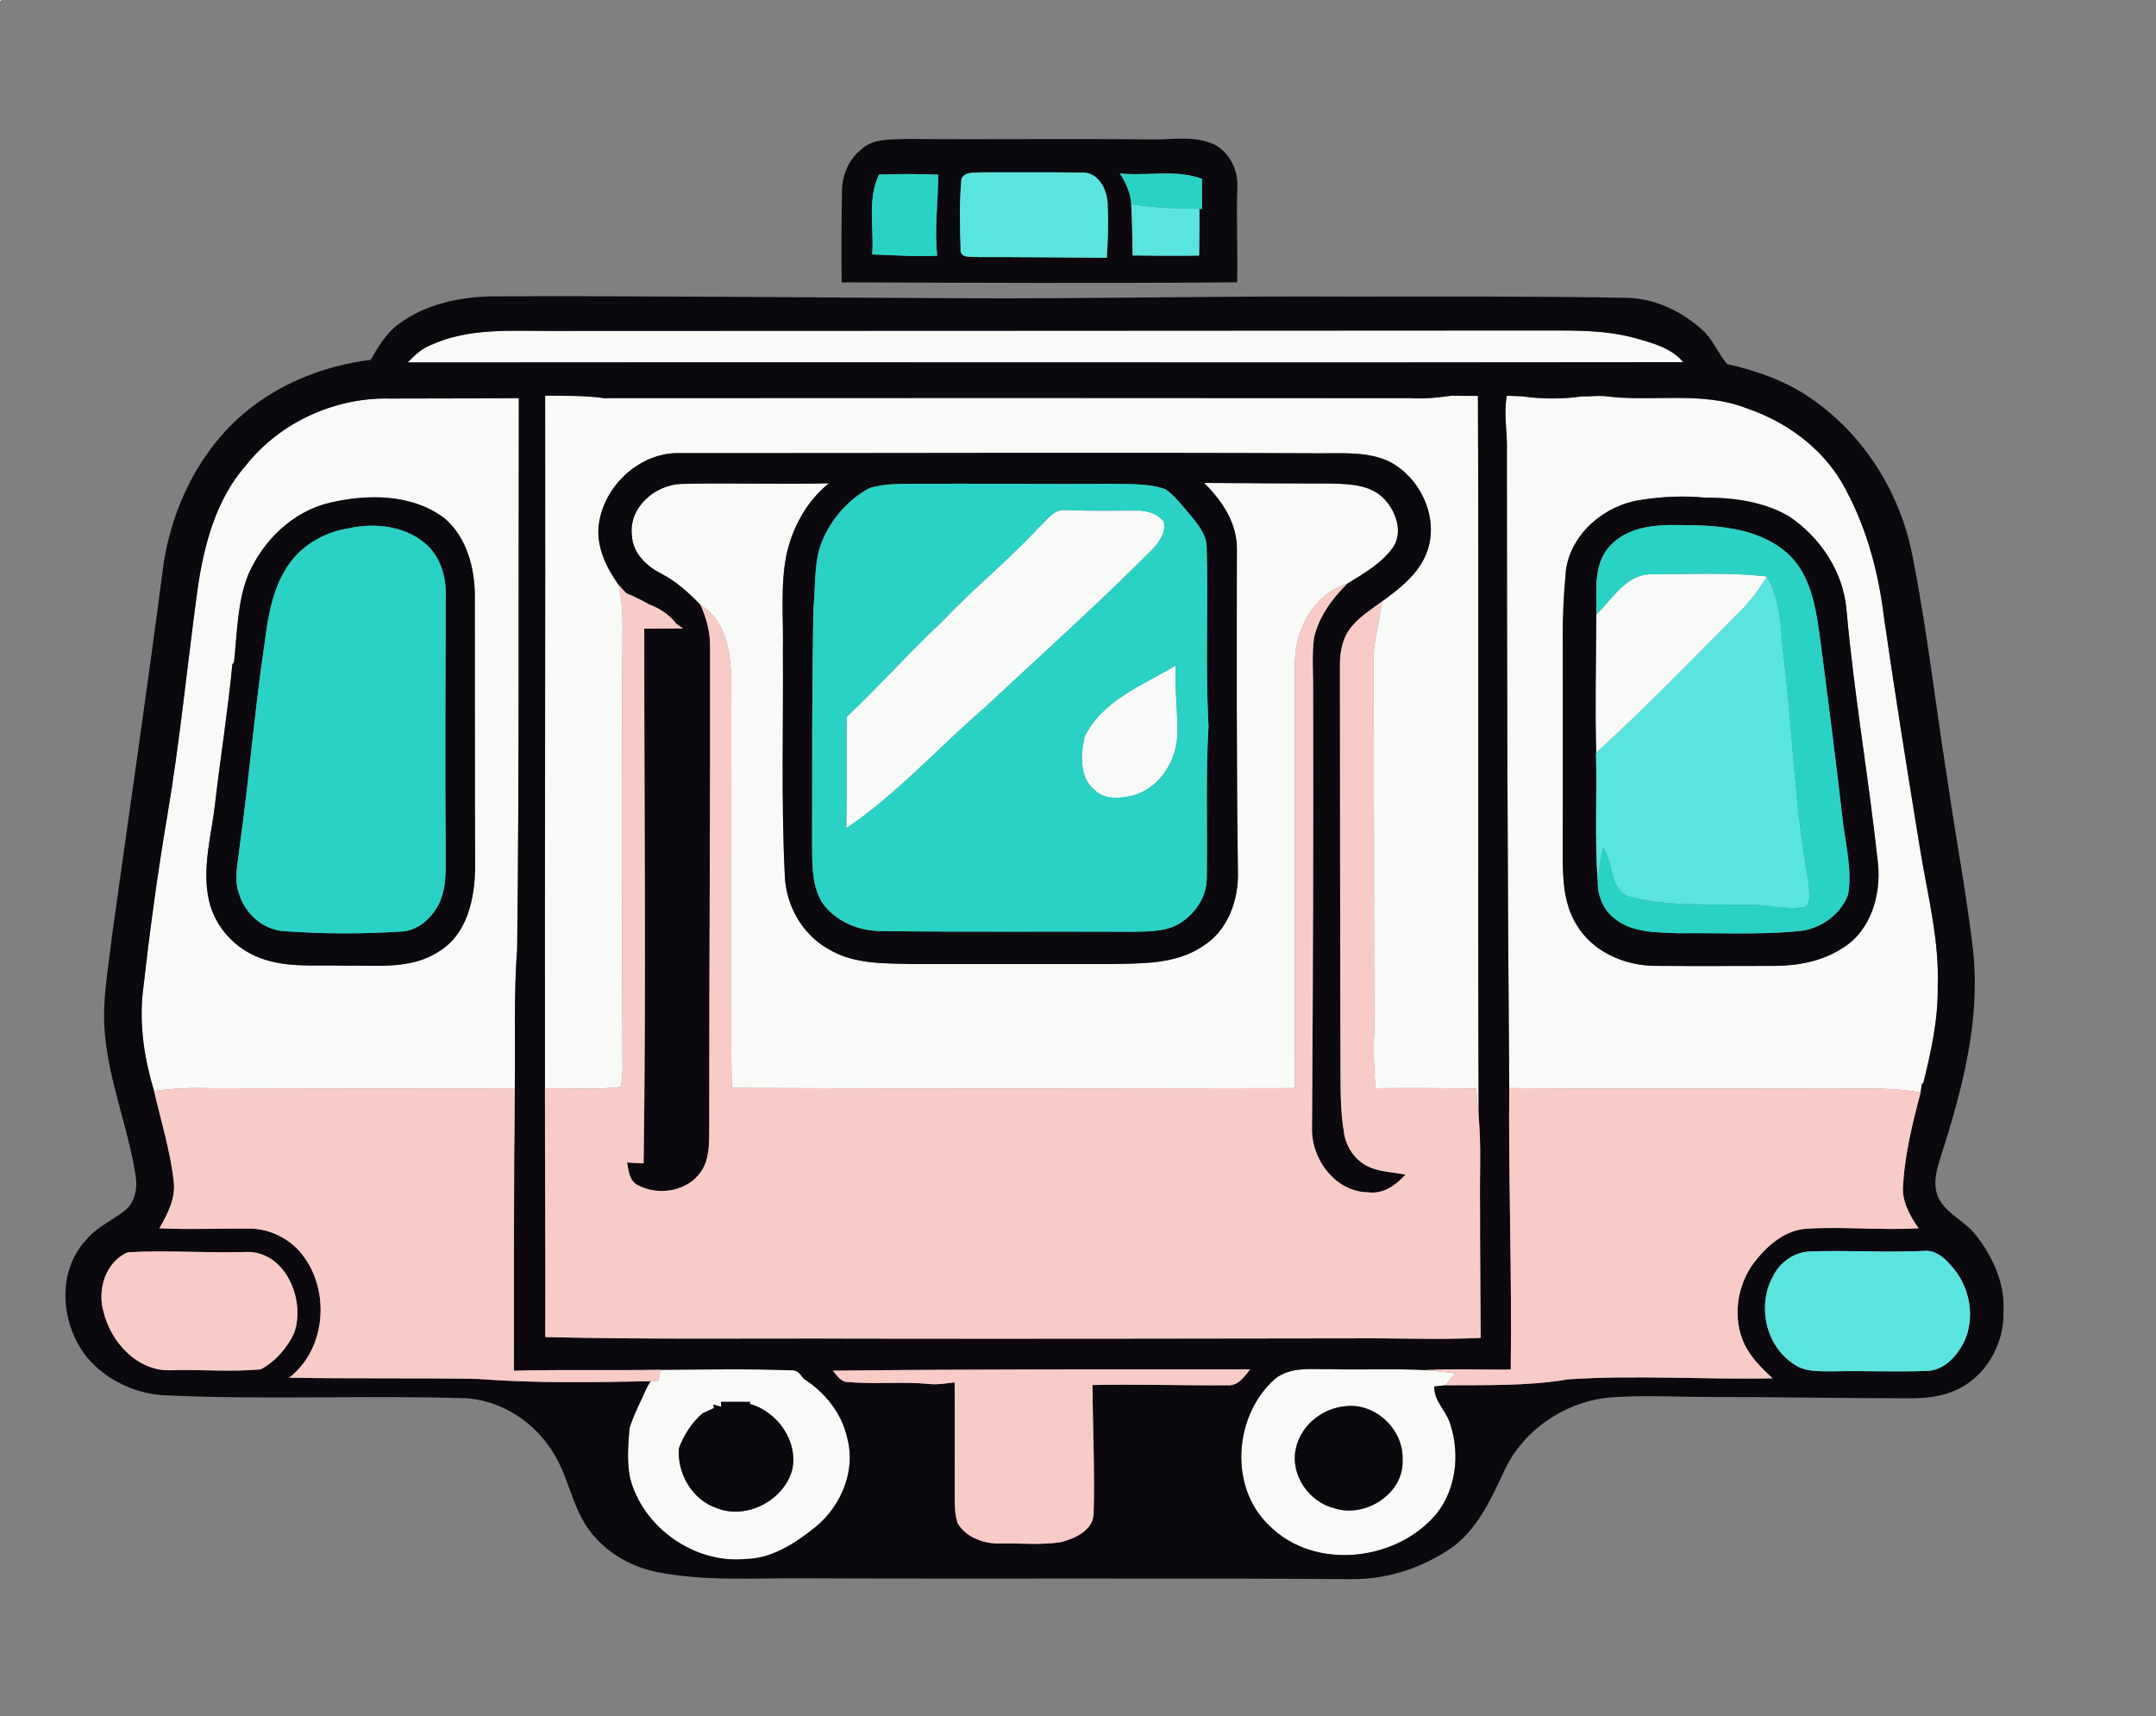 <?xml version="1.0" encoding="UTF-8" ?>
<!DOCTYPE svg PUBLIC "-//W3C//DTD SVG 1.1//EN" "http://www.w3.org/Graphics/SVG/1.1/DTD/svg11.dtd">
<svg width="564pt" height="449pt" viewBox="0 0 564 449" version="1.1" xmlns="http://www.w3.org/2000/svg">
<rect x="0" y="0" width="564" height="449" fill="#808080" stroke="none"/>
<g id="#f7faf7ff">
<path fill="#f7faf7" opacity="1.00" d=" M 0.00 0.00 L 0.34 0.00 C 0.25 0.08 0.08 0.25 0.00 0.34 L 0.00 0.00 Z" />
<path fill="#f7faf7" opacity="1.00" d=" M 143.99 86.58 C 229.35 86.54 314.71 86.53 400.06 86.46 C 409.40 86.55 418.93 85.97 428.03 88.53 C 432.45 89.80 437.26 91.07 440.34 94.75 C 329.10 94.92 217.86 94.69 106.63 94.82 C 108.37 93.06 110.18 91.27 112.53 90.35 C 122.35 85.77 133.45 86.58 143.99 86.58 Z" />
<path fill="#f7faf7" opacity="1.00" d=" M 102.00 104.27 C 113.24 104.22 124.48 104.26 135.72 104.16 C 135.61 152.17 135.85 200.19 135.29 248.20 C 134.36 260.35 134.86 272.56 134.67 284.74 C 108.12 284.79 81.57 284.79 55.02 284.70 C 50.10 284.50 45.18 284.80 40.30 285.40 C 37.80 277.18 36.46 268.57 37.31 259.98 C 39.05 244.56 41.10 229.17 43.69 213.87 C 47.07 194.00 48.97 173.92 51.71 153.96 C 53.39 142.41 56.56 130.49 64.49 121.56 C 73.40 110.39 87.76 103.93 102.00 104.27 M 64.90 150.43 C 62.05 157.66 62.05 165.58 61.22 173.20 L 60.78 173.85 C 59.63 185.94 57.69 197.95 56.29 210.01 C 55.35 218.50 52.73 227.11 54.68 235.64 C 56.23 242.52 61.54 248.27 68.13 250.67 C 75.13 253.29 82.74 252.41 90.04 252.64 C 98.37 252.48 107.53 253.78 114.87 248.89 C 122.27 244.39 124.21 234.99 124.29 226.94 C 124.18 203.29 124.26 179.64 124.21 155.99 C 124.21 148.62 122.13 140.69 116.40 135.69 C 107.85 129.13 96.12 129.19 86.08 131.57 C 76.44 133.92 68.76 141.47 64.90 150.43 Z" />
<path fill="#f7faf7" opacity="1.00" d=" M 142.61 103.51 C 147.74 103.59 152.89 103.42 157.99 104.16 C 228.34 104.11 298.69 104.10 369.03 104.17 C 372.62 104.38 376.18 104.03 379.73 103.52 C 382.02 103.59 384.31 103.58 386.62 103.56 C 386.87 166.43 386.55 229.31 386.81 292.18 C 386.62 289.72 386.39 287.26 386.16 284.80 C 377.38 284.67 368.60 284.61 359.82 284.71 C 359.41 279.83 359.24 274.94 359.48 270.04 C 359.43 237.03 359.42 204.00 359.33 170.99 C 359.71 166.40 360.97 161.93 361.52 157.36 C 366.21 153.95 371.14 150.14 373.25 144.51 C 376.60 135.58 371.64 124.90 363.31 120.69 C 357.58 118.05 351.13 118.65 345.01 118.59 C 289.34 118.34 233.66 118.58 177.99 118.55 C 167.58 118.18 158.12 126.89 156.67 137.02 C 155.85 142.80 158.50 148.32 161.75 152.92 C 162.56 156.22 162.85 159.62 162.86 163.02 C 162.57 202.01 162.67 241.01 162.86 280.01 C 162.80 281.45 162.68 282.91 162.37 284.34 C 155.81 285.23 149.16 284.56 142.56 284.75 C 142.47 224.34 142.71 163.92 142.61 103.51 Z" />
<path fill="#f7faf7" opacity="1.00" d=" M 394.18 103.53 C 395.18 103.57 397.20 103.65 398.20 103.69 C 403.39 104.42 408.67 104.44 413.86 103.70 C 415.87 103.78 417.89 103.45 419.91 103.65 C 432.20 105.26 445.08 102.20 456.90 106.81 C 467.05 110.25 476.30 116.89 481.80 126.21 C 487.91 136.82 491.26 148.84 492.76 160.94 C 495.73 181.68 499.06 202.37 502.43 223.04 C 504.37 234.61 507.32 246.15 506.90 257.96 C 507.05 266.63 505.17 275.14 503.09 283.50 L 502.81 283.41 C 502.71 284.01 502.51 285.20 502.41 285.80 C 493.01 284.19 483.46 284.99 473.97 284.83 C 447.59 284.72 421.20 284.92 394.81 284.67 C 394.35 229.12 394.20 173.56 394.19 118.00 C 394.37 113.17 393.29 108.34 394.18 103.53 M 429.31 130.78 C 419.88 132.10 411.09 139.41 409.65 149.07 C 409.02 155.69 408.73 162.36 408.82 169.02 C 408.79 186.98 408.89 204.94 408.79 222.90 C 408.81 229.37 408.88 236.27 412.43 241.95 C 416.59 249.01 424.97 252.65 432.96 252.69 C 443.29 252.77 453.62 252.72 463.95 252.70 C 470.23 252.70 476.71 251.52 482.03 248.01 C 489.38 243.56 492.10 234.14 491.28 225.99 C 488.90 203.81 485.01 181.81 483.04 159.58 C 482.21 149.55 476.13 140.48 467.84 134.99 C 461.23 131.23 453.49 130.15 445.99 130.20 C 440.43 129.64 434.83 129.92 429.31 130.78 Z" />
<path fill="#f7faf7" opacity="1.00" d=" M 165.30 140.05 C 164.42 132.77 171.39 126.80 178.28 126.60 C 191.13 126.28 203.99 126.79 216.85 126.44 C 211.08 131.06 207.35 137.87 205.76 145.02 C 204.08 153.25 204.98 161.68 204.80 170.00 C 204.95 189.65 204.32 209.32 205.30 228.95 C 205.53 236.75 209.83 244.50 216.74 248.31 C 223.41 252.37 231.52 252.01 239.04 252.22 C 256.02 252.21 273.00 252.18 289.99 252.22 C 298.31 252.04 307.42 252.44 314.62 247.56 C 321.19 243.54 324.07 235.45 323.83 228.04 C 323.45 200.02 323.52 171.99 323.56 143.97 C 323.76 137.04 319.74 130.99 314.97 126.34 C 326.14 126.44 337.32 126.47 348.50 126.51 C 353.27 126.63 358.84 126.87 362.26 130.71 C 365.30 134.01 367.12 139.44 364.27 143.41 C 361.24 147.51 356.68 150.09 352.42 152.71 C 343.79 155.34 338.94 164.40 338.74 173.01 C 338.60 210.23 338.80 247.46 338.76 284.68 C 289.65 284.75 240.52 284.89 191.41 284.60 C 190.88 248.75 191.44 212.90 191.28 177.05 C 191.06 170.17 189.70 162.10 183.25 158.28 C 180.23 155.08 176.91 152.13 172.99 150.08 C 169.09 148.12 165.50 144.67 165.30 140.05 Z" />
<path fill="#f7faf7" opacity="1.00" d=" M 271.87 137.86 C 273.91 136.00 275.81 133.01 278.98 133.47 C 285.00 133.66 291.03 133.63 297.06 133.58 C 299.77 133.49 302.79 134.23 304.46 136.54 C 305.10 139.54 303.04 142.08 301.10 144.08 C 286.95 158.29 272.01 171.67 257.36 185.34 C 245.32 195.71 234.62 207.76 221.38 216.67 C 221.53 206.96 221.42 197.25 221.52 187.54 C 230.08 179.42 237.94 170.59 246.55 162.52 C 254.64 153.94 263.87 146.53 271.87 137.86 Z" />
<path fill="#f7faf7" opacity="1.00" d=" M 417.58 160.74 C 421.87 156.72 425.38 150.15 432.05 150.25 C 442.10 150.26 452.23 149.66 462.24 150.82 C 460.19 154.15 457.87 157.31 455.09 160.07 C 442.72 172.49 430.55 185.15 417.56 196.92 C 417.22 184.87 417.54 172.80 417.58 160.74 Z" />
<path fill="#f7faf7" opacity="1.00" d=" M 283.71 192.79 C 288.38 183.13 298.94 179.32 307.54 174.11 C 307.25 180.41 308.24 186.70 307.94 192.99 C 307.42 199.77 302.92 206.45 296.12 208.20 C 292.88 208.90 288.89 209.26 286.33 206.69 C 282.29 203.35 282.73 197.40 283.71 192.79 Z" />
<path fill="#f7faf7" opacity="1.00" d=" M 172.80 358.37 C 184.19 358.32 195.60 358.07 206.99 358.50 C 208.55 358.31 209.45 359.63 210.27 360.73 C 215.74 364.20 220.17 369.64 221.59 376.06 C 224.01 384.61 220.08 393.94 213.40 399.45 C 208.11 403.68 202.02 407.78 195.00 407.87 C 181.67 409.16 168.21 399.67 164.83 386.73 C 163.94 382.45 164.34 378.05 164.65 373.74 C 165.48 370.99 166.70 368.40 167.95 365.83 C 168.60 364.29 169.28 362.74 170.23 361.36 C 170.89 361.30 171.56 361.26 172.23 361.22 C 172.37 360.51 172.66 359.09 172.80 358.37 M 188.57 366.75 L 188.69 368.06 C 188.17 367.91 187.12 367.61 186.60 367.47 L 186.78 368.38 C 185.79 368.82 184.80 369.27 183.81 369.73 C 180.95 372.17 178.94 375.37 177.61 378.87 C 177.07 385.48 181.08 392.38 187.47 394.54 C 195.28 397.69 205.13 392.53 207.26 384.45 C 208.81 376.96 203.32 369.28 196.15 367.29 L 196.26 366.76 C 193.70 366.76 191.13 366.76 188.57 366.75 Z" />
<path fill="#f7faf7" opacity="1.00" d=" M 333.60 360.69 C 337.70 357.45 343.15 358.30 348.00 358.21 C 356.37 358.42 364.75 358.02 373.11 358.45 C 375.63 358.68 378.15 358.97 380.67 359.30 C 379.81 360.34 378.93 361.37 378.08 362.42 C 377.12 362.52 376.16 362.63 375.21 362.74 C 375.04 366.67 378.61 369.29 379.50 372.94 C 381.88 380.53 380.91 389.45 375.94 395.84 C 365.56 408.56 343.82 411.06 331.97 399.07 C 321.34 388.96 322.82 370.10 333.60 360.69 M 351.94 367.90 C 345.89 368.41 340.24 372.97 338.99 378.98 C 337.46 385.82 342.41 393.00 349.12 394.60 C 357.10 397.22 367.33 390.78 366.90 381.99 C 367.30 374.09 359.83 366.94 351.94 367.90 Z" />
</g>
<g id="#0b090eff">
<path fill="#0b090e" opacity="1.00" d=" M 225.19 39.21 C 228.29 36.12 233.02 36.56 237.04 36.35 C 258.37 36.53 279.70 36.23 301.03 36.48 C 306.23 36.59 311.65 35.52 316.66 37.37 C 321.29 39.13 323.95 44.23 323.69 49.04 C 323.38 57.31 323.82 65.59 323.63 73.86 C 289.15 74.16 254.65 73.99 220.17 73.87 C 220.06 65.93 220.10 57.99 220.27 50.05 C 220.26 45.93 221.95 41.83 225.19 39.21 M 251.51 46.83 C 250.94 52.87 251.10 58.98 251.29 65.04 C 250.94 67.80 254.25 67.03 255.96 67.26 C 267.15 67.23 278.33 67.38 289.52 67.44 C 289.82 62.95 290.00 58.45 289.76 53.95 C 289.86 50.08 287.57 44.98 283.07 45.15 C 274.35 45.04 265.62 45.12 256.90 45.09 C 255.05 45.31 252.44 44.71 251.51 46.83 M 292.94 45.37 C 294.53 47.81 295.76 50.50 295.94 53.46 C 296.16 57.91 296.23 62.37 296.29 66.83 C 302.09 66.92 307.89 66.94 313.68 66.86 C 313.77 62.79 313.77 58.72 313.77 54.65 L 314.48 54.68 C 314.44 52.05 314.45 49.41 314.43 46.78 C 307.54 44.23 300.08 46.13 292.94 45.37 M 229.97 45.66 C 226.79 52.16 228.68 59.62 228.17 66.57 C 233.83 66.74 239.50 67.22 245.17 66.90 C 244.39 59.84 245.42 52.76 245.44 45.69 C 240.28 45.51 235.12 45.49 229.97 45.66 Z" />
<path fill="#0b090e" opacity="1.00" d=" M 104.25 84.81 C 111.30 79.53 120.31 77.66 128.97 77.53 C 169.66 77.38 210.34 77.83 251.03 78.03 C 285.02 78.23 319.01 77.38 353.00 77.59 C 377.03 77.58 401.06 77.48 425.08 77.91 C 432.96 77.90 440.41 81.63 446.03 86.98 C 448.35 89.45 449.61 92.68 451.80 95.24 C 459.53 97.00 467.24 99.65 473.78 104.27 C 487.67 113.76 497.16 129.07 500.31 145.53 C 504.17 164.98 506.35 184.72 509.48 204.29 C 511.51 218.53 514.23 232.67 515.94 246.95 C 518.49 266.21 513.26 285.37 507.40 303.55 C 506.40 306.79 505.58 310.43 507.22 313.62 C 509.41 317.73 514.10 319.52 516.89 323.14 C 521.27 328.76 524.52 335.72 524.10 343.00 C 524.44 351.70 519.22 360.70 511.00 363.97 C 507.53 365.42 503.73 365.80 500.00 365.83 C 482.67 365.82 465.34 365.48 448.01 365.49 C 439.74 365.50 431.45 365.01 423.19 365.48 C 410.83 365.83 398.83 373.39 393.57 384.65 C 390.16 391.92 386.72 399.70 380.11 404.66 C 372.55 410.00 363.31 413.15 354.02 413.14 C 306.03 412.82 258.02 413.13 210.02 412.92 C 197.24 412.85 184.31 413.77 171.69 411.25 C 164.30 409.71 157.36 405.43 153.25 399.01 C 149.64 393.43 148.60 386.65 145.25 380.93 C 140.35 372.28 131.05 366.00 120.98 365.78 C 95.31 365.03 69.61 366.24 43.95 365.08 C 35.99 364.93 28.05 361.32 22.87 355.24 C 15.94 346.78 14.67 333.03 22.34 324.61 C 25.09 321.14 29.24 319.37 32.66 316.73 C 35.49 314.43 36.06 310.46 35.39 307.06 C 33.43 294.84 28.61 283.20 27.47 270.82 C 26.60 262.14 28.32 253.51 29.29 244.91 C 33.67 213.30 38.33 181.72 42.45 150.07 C 44.20 135.03 50.75 120.28 61.88 109.86 C 71.45 100.92 84.06 95.76 96.96 94.14 C 98.96 90.74 100.98 87.17 104.25 84.81 M 143.99 86.58 C 133.45 86.58 122.35 85.77 112.53 90.35 C 110.18 91.27 108.37 93.06 106.63 94.82 C 217.86 94.69 329.10 94.92 440.34 94.75 C 437.26 91.07 432.45 89.80 428.03 88.53 C 418.93 85.97 409.40 86.55 400.06 86.46 C 314.71 86.53 229.35 86.54 143.99 86.58 M 102.00 104.27 C 87.76 103.93 73.40 110.39 64.49 121.56 C 56.56 130.49 53.39 142.41 51.71 153.96 C 48.97 173.92 47.07 194.00 43.69 213.87 C 41.10 229.17 39.05 244.56 37.31 259.98 C 36.46 268.57 37.80 277.18 40.30 285.40 C 42.11 293.25 44.54 301.00 45.44 309.03 C 46.02 313.51 43.83 317.60 41.70 321.35 C 49.47 321.71 57.24 321.37 65.01 321.43 C 69.89 321.35 74.66 323.49 78.02 327.00 C 86.54 336.25 85.77 352.61 75.65 360.43 C 92.10 360.75 108.55 360.45 124.99 360.76 C 140.04 361.92 155.16 361.63 170.23 361.36 C 169.28 362.74 168.60 364.29 167.95 365.83 C 166.70 368.40 165.48 370.99 164.65 373.74 C 164.34 378.05 163.94 382.45 164.83 386.73 C 168.21 399.67 181.67 409.16 195.00 407.87 C 202.02 407.78 208.11 403.68 213.40 399.45 C 220.08 393.94 224.01 384.61 221.59 376.06 C 220.17 369.64 215.74 364.20 210.27 360.73 C 209.45 359.63 208.55 358.31 206.99 358.50 C 195.60 358.07 184.19 358.32 172.80 358.37 C 160.01 358.59 147.21 358.26 134.43 358.62 C 134.47 333.99 134.37 309.36 134.67 284.74 C 134.86 272.56 134.36 260.35 135.29 248.20 C 135.85 200.19 135.61 152.17 135.72 104.16 C 124.48 104.26 113.24 104.22 102.00 104.27 M 142.61 103.51 C 142.71 163.92 142.47 224.34 142.56 284.75 C 142.53 306.44 142.75 328.12 142.64 349.80 C 170.06 350.48 197.51 350.08 224.94 350.21 C 267.97 350.27 311.00 350.21 354.03 350.14 C 365.13 350.04 376.24 350.55 387.33 350.02 C 387.30 338.35 387.14 326.69 387.17 315.02 C 387.05 307.41 387.51 299.77 386.81 292.18 C 386.55 229.31 386.87 166.43 386.62 103.56 C 384.31 103.58 382.02 103.59 379.73 103.52 C 376.18 104.03 372.62 104.38 369.03 104.17 C 298.69 104.10 228.34 104.11 157.99 104.16 C 152.89 103.42 147.74 103.59 142.61 103.51 M 394.18 103.53 C 393.29 108.34 394.37 113.17 394.19 118.00 C 394.20 173.56 394.35 229.12 394.81 284.67 C 394.59 309.22 395.55 333.76 395.20 358.31 C 387.83 358.42 380.46 358.02 373.11 358.45 C 364.75 358.02 356.37 358.42 348.00 358.21 C 343.15 358.30 337.70 357.45 333.60 360.69 C 322.82 370.10 321.34 388.96 331.97 399.07 C 343.82 411.06 365.56 408.56 375.94 395.84 C 380.91 389.45 381.88 380.53 379.50 372.94 C 378.61 369.29 375.04 366.67 375.21 362.74 C 376.16 362.63 377.12 362.52 378.08 362.42 C 388.80 362.34 399.55 362.67 410.17 360.87 C 427.98 359.69 445.86 360.96 463.70 360.60 C 460.91 358.05 458.17 355.30 456.44 351.90 C 453.04 344.89 454.33 336.11 459.07 330.03 C 462.47 325.71 467.10 321.69 472.87 321.44 C 482.53 320.88 492.22 321.91 501.89 321.34 C 499.55 318.01 497.43 314.18 497.83 309.97 C 498.34 301.76 500.34 293.73 502.41 285.80 C 502.51 285.20 502.71 284.01 502.81 283.41 L 503.09 283.50 C 505.17 275.14 507.05 266.63 506.90 257.96 C 507.32 246.15 504.37 234.61 502.43 223.04 C 499.06 202.37 495.73 181.68 492.76 160.94 C 491.26 148.84 487.91 136.82 481.80 126.21 C 476.30 116.89 467.05 110.25 456.90 106.81 C 445.08 102.20 432.20 105.26 419.91 103.65 C 417.89 103.45 415.87 103.78 413.86 103.70 C 408.67 104.44 403.39 104.42 398.20 103.69 C 397.20 103.65 395.18 103.57 394.18 103.53 M 33.47 327.62 C 27.69 330.02 25.39 337.36 27.06 343.08 C 28.96 351.18 36.10 359.00 44.97 358.47 C 52.72 358.27 60.51 358.97 68.23 358.25 C 72.05 356.17 75.09 352.68 76.94 348.77 C 80.06 340.05 74.55 326.97 64.06 327.55 C 53.87 327.85 43.62 327.05 33.47 327.62 M 473.34 327.42 C 469.25 327.60 465.63 330.28 463.82 333.87 C 459.62 341.45 461.82 352.07 469.22 356.85 C 472.32 359.15 476.37 358.70 480.01 358.76 C 488.04 358.59 496.08 358.98 504.12 358.66 C 507.91 358.57 510.96 355.77 512.87 352.72 C 516.92 346.40 515.81 337.65 511.14 331.97 C 509.13 329.52 506.52 326.80 503.04 327.28 C 493.14 327.71 483.23 327.04 473.34 327.42 M 217.88 358.60 C 218.96 359.84 219.94 361.61 221.85 361.56 C 228.88 362.22 235.97 361.37 243.01 362.08 C 245.26 362.31 247.49 361.92 249.72 361.67 C 249.83 371.45 249.74 381.22 249.74 391.00 C 249.81 393.52 249.68 396.13 250.53 398.55 C 252.87 402.41 257.66 403.97 261.99 403.82 C 267.17 403.71 272.40 404.27 277.54 403.45 C 281.18 402.50 285.85 400.46 286.08 396.11 C 286.41 384.85 285.84 373.60 285.80 362.35 C 297.55 362.10 309.31 362.50 321.06 362.42 C 323.86 362.65 325.51 360.18 327.03 358.26 C 290.65 358.26 254.25 358.20 217.88 358.60 Z" />
<path fill="#0b090e" opacity="1.00" d=" M 177.99 118.55 C 233.66 118.58 289.34 118.34 345.01 118.59 C 351.13 118.65 357.58 118.05 363.31 120.69 C 371.64 124.90 376.60 135.58 373.25 144.51 C 371.14 150.14 366.21 153.95 361.52 157.36 C 358.64 159.50 355.50 161.44 353.28 164.31 C 351.17 167.05 350.51 170.60 350.52 173.98 C 350.52 208.31 350.59 242.63 350.66 276.95 C 350.74 283.64 350.46 290.38 351.70 296.99 C 352.43 300.70 355.01 304.10 358.59 305.49 C 361.49 306.61 364.65 306.73 367.69 307.29 C 365.21 310.06 361.90 312.45 357.96 311.94 C 349.30 311.87 342.95 303.22 343.21 295.01 C 343.48 257.01 343.58 219.01 343.50 181.01 C 343.55 176.34 343.15 171.63 343.72 166.98 C 344.92 161.43 348.44 156.64 352.42 152.71 C 356.68 150.09 361.24 147.51 364.27 143.41 C 367.12 139.44 365.30 134.01 362.26 130.71 C 358.84 126.87 353.27 126.63 348.50 126.51 C 337.32 126.47 326.14 126.44 314.97 126.34 C 319.74 130.99 323.76 137.04 323.56 143.97 C 323.52 171.99 323.45 200.02 323.83 228.04 C 324.07 235.45 321.19 243.54 314.62 247.56 C 307.42 252.44 298.31 252.04 289.99 252.22 C 273.00 252.18 256.02 252.21 239.04 252.22 C 231.52 252.01 223.41 252.37 216.74 248.31 C 209.83 244.50 205.53 236.75 205.30 228.95 C 204.32 209.32 204.95 189.65 204.80 170.00 C 204.98 161.68 204.08 153.25 205.76 145.02 C 207.35 137.87 211.08 131.06 216.85 126.44 C 203.99 126.79 191.13 126.28 178.28 126.60 C 171.39 126.80 164.42 132.77 165.30 140.05 C 165.50 144.67 169.09 148.12 172.99 150.08 C 176.91 152.13 180.23 155.08 183.25 158.28 C 184.79 161.65 185.77 165.28 185.75 169.01 C 185.84 210.99 185.50 252.98 185.54 294.97 C 185.50 298.86 185.71 303.10 183.42 306.47 C 179.95 311.70 172.28 312.95 166.92 310.10 C 164.62 309.00 164.44 306.32 164.03 304.14 C 165.47 304.20 166.92 304.28 168.36 304.37 C 169.04 257.75 168.50 211.10 168.53 164.47 C 171.90 164.44 175.28 164.42 178.66 164.41 C 178.23 164.12 177.39 163.54 176.97 163.25 C 175.10 160.77 172.49 159.12 169.61 158.03 L 169.33 157.86 C 167.55 156.88 165.72 155.97 163.84 155.21 C 163.13 154.46 162.43 153.70 161.75 152.92 C 158.50 148.32 155.85 142.80 156.67 137.02 C 158.12 126.89 167.58 118.18 177.99 118.55 M 227.46 127.69 C 222.21 130.49 217.95 135.23 215.48 140.64 C 212.76 146.35 213.43 152.84 212.81 158.97 C 212.38 179.31 212.48 199.66 212.44 220.00 C 212.51 225.38 212.15 231.20 214.99 236.01 C 218.51 241.17 224.86 243.70 230.98 243.59 C 252.65 243.88 274.34 243.67 296.01 243.77 C 299.59 243.69 303.28 243.78 306.69 242.54 C 311.72 240.46 315.58 235.42 315.68 229.89 C 315.91 216.59 315.36 203.27 316.14 189.98 C 315.29 174.36 316.10 158.69 315.66 143.06 C 315.54 139.59 313.10 136.87 311.03 134.32 C 309.08 132.12 307.31 129.67 304.87 127.99 C 300.44 126.42 295.64 126.71 291.02 126.59 C 273.69 126.70 256.35 126.48 239.02 126.57 C 235.15 126.62 231.20 126.54 227.46 127.69 Z" />
<path fill="#0b090e" opacity="1.00" d=" M 429.31 130.78 C 434.83 129.92 440.43 129.64 445.99 130.20 C 453.49 130.15 461.23 131.23 467.84 134.99 C 476.13 140.48 482.21 149.55 483.04 159.58 C 485.01 181.81 488.90 203.81 491.28 225.99 C 492.10 234.14 489.38 243.56 482.03 248.01 C 476.71 251.52 470.23 252.70 463.95 252.70 C 453.62 252.72 443.29 252.77 432.96 252.69 C 424.97 252.65 416.59 249.01 412.43 241.95 C 408.88 236.27 408.81 229.37 408.79 222.90 C 408.89 204.94 408.79 186.98 408.82 169.02 C 408.73 162.36 409.02 155.69 409.65 149.07 C 411.09 139.41 419.88 132.10 429.31 130.78 M 421.01 143.00 C 416.64 147.82 417.77 154.78 417.58 160.74 C 417.54 172.80 417.22 184.87 417.56 196.92 L 417.50 196.97 C 417.81 208.14 417.13 219.34 417.96 230.49 C 417.85 234.27 419.43 238.16 422.52 240.44 C 427.17 244.10 433.44 243.91 439.05 244.16 C 449.40 244.02 459.77 244.61 470.09 243.64 C 475.86 243.32 481.47 239.46 483.47 234.00 C 484.62 227.03 482.54 220.07 481.88 213.15 C 480.03 197.03 477.95 180.93 475.83 164.85 C 474.76 157.59 473.21 149.66 467.40 144.60 C 459.63 137.87 448.76 137.36 438.97 137.37 C 432.65 137.23 425.45 137.95 421.01 143.00 Z" />
<path fill="#0b090e" opacity="1.00" d=" M 64.90 150.43 C 68.76 141.47 76.44 133.92 86.08 131.57 C 96.12 129.19 107.85 129.13 116.40 135.69 C 122.13 140.69 124.21 148.62 124.21 155.99 C 124.26 179.64 124.18 203.29 124.29 226.94 C 124.21 234.99 122.27 244.39 114.87 248.89 C 107.53 253.78 98.37 252.48 90.04 252.64 C 82.74 252.41 75.13 253.29 68.13 250.67 C 61.54 248.27 56.23 242.52 54.68 235.64 C 52.73 227.11 55.35 218.50 56.29 210.01 C 57.69 197.95 59.63 185.94 60.78 173.85 L 61.22 173.20 C 62.05 165.58 62.05 157.66 64.90 150.43 M 91.30 138.20 C 85.80 139.08 80.54 141.70 76.88 145.94 C 71.54 152.20 70.18 160.68 69.18 168.57 C 66.52 186.32 65.16 204.23 62.62 221.99 C 62.24 225.89 61.16 229.95 62.51 233.77 C 64.07 239.09 68.97 243.43 74.62 243.63 C 84.65 244.35 94.74 244.36 104.77 243.72 C 109.13 243.61 112.76 240.41 114.70 236.70 C 116.87 232.49 116.58 227.61 116.59 223.02 C 116.39 200.68 116.54 178.34 116.60 156.00 C 116.77 150.84 115.15 145.31 111.00 141.98 C 105.56 137.54 97.99 136.75 91.30 138.20 Z" />
<path fill="#0b090e" opacity="1.00" d=" M 188.57 366.75 C 191.13 366.76 193.70 366.76 196.26 366.76 L 196.15 367.29 C 203.32 369.28 208.81 376.96 207.26 384.45 C 205.13 392.53 195.28 397.69 187.47 394.54 C 181.08 392.38 177.07 385.48 177.61 378.87 C 178.94 375.37 180.95 372.17 183.81 369.73 C 184.80 369.27 185.79 368.82 186.78 368.38 L 186.60 367.47 C 187.12 367.61 188.17 367.91 188.69 368.06 L 188.57 366.75 Z" />
<path fill="#0b090e" opacity="1.00" d=" M 351.94 367.90 C 359.83 366.94 367.30 374.09 366.90 381.99 C 367.33 390.78 357.10 397.22 349.12 394.60 C 342.41 393.00 337.46 385.82 338.99 378.98 C 340.24 372.97 345.89 368.41 351.94 367.90 Z" />
</g>
<g id="#59e4dfff">
<path fill="#59e4df" opacity="1.00" d=" M 251.51 46.83 C 252.44 44.71 255.05 45.31 256.90 45.09 C 265.62 45.12 274.35 45.04 283.07 45.15 C 287.57 44.98 289.86 50.08 289.76 53.95 C 290.00 58.45 289.82 62.95 289.52 67.44 C 278.33 67.38 267.15 67.23 255.96 67.26 C 254.25 67.03 250.94 67.80 251.29 65.04 C 251.10 58.98 250.94 52.87 251.51 46.83 Z" />
<path fill="#59e4df" opacity="1.00" d=" M 295.94 53.46 C 301.85 54.31 307.80 54.60 313.77 54.65 C 313.77 58.72 313.77 62.79 313.68 66.86 C 307.89 66.94 302.09 66.92 296.29 66.83 C 296.23 62.37 296.16 57.91 295.94 53.46 Z" />
<path fill="#59e4df" opacity="1.00" d=" M 462.24 150.82 C 465.32 156.31 465.87 162.63 466.24 168.79 C 468.92 189.47 469.31 210.44 473.12 230.98 C 473.16 233.04 474.01 235.68 472.21 237.25 C 468.18 238.13 464.06 236.95 460.01 236.82 C 448.77 236.26 437.26 237.50 426.26 234.57 C 420.90 232.75 422.29 225.73 419.34 221.83 C 418.75 224.69 418.19 227.57 417.96 230.49 C 417.13 219.34 417.81 208.14 417.50 196.97 L 417.56 196.92 C 430.55 185.15 442.72 172.49 455.09 160.07 C 457.87 157.31 460.19 154.15 462.24 150.82 Z" />
<path fill="#59e4df" opacity="1.00" d=" M 473.34 327.42 C 483.23 327.04 493.14 327.71 503.04 327.28 C 506.52 326.80 509.13 329.52 511.14 331.97 C 515.81 337.65 516.92 346.40 512.87 352.72 C 510.96 355.77 507.91 358.57 504.12 358.66 C 496.08 358.98 488.04 358.59 480.01 358.76 C 476.37 358.70 472.32 359.15 469.22 356.85 C 461.82 352.07 459.62 341.45 463.82 333.87 C 465.63 330.28 469.25 327.60 473.34 327.42 Z" />
</g>
<g id="#29d2c4ff">
<path fill="#29d2c4" opacity="1.00" d=" M 292.94 45.37 C 300.08 46.13 307.54 44.23 314.43 46.78 C 314.45 49.41 314.44 52.05 314.48 54.68 L 313.77 54.65 C 307.80 54.60 301.85 54.31 295.94 53.46 C 295.76 50.50 294.53 47.81 292.94 45.37 Z" />
<path fill="#29d2c4" opacity="1.00" d=" M 229.97 45.66 C 235.12 45.49 240.28 45.51 245.44 45.69 C 245.42 52.76 244.39 59.84 245.17 66.90 C 239.50 67.22 233.83 66.74 228.17 66.57 C 228.68 59.62 226.79 52.16 229.97 45.66 Z" />
<path fill="#29d2c4" opacity="1.00" d=" M 227.46 127.69 C 231.20 126.54 235.15 126.62 239.02 126.57 C 256.35 126.48 273.69 126.70 291.02 126.59 C 295.64 126.71 300.44 126.42 304.87 127.99 C 307.31 129.67 309.08 132.12 311.03 134.32 C 313.10 136.87 315.54 139.59 315.66 143.06 C 316.10 158.69 315.29 174.36 316.14 189.98 C 315.36 203.27 315.91 216.59 315.68 229.89 C 315.58 235.42 311.72 240.46 306.69 242.54 C 303.28 243.78 299.59 243.69 296.01 243.77 C 274.34 243.67 252.65 243.88 230.98 243.59 C 224.86 243.70 218.51 241.17 214.99 236.01 C 212.15 231.20 212.51 225.38 212.44 220.00 C 212.48 199.66 212.38 179.31 212.81 158.97 C 213.43 152.84 212.76 146.35 215.48 140.64 C 217.95 135.23 222.21 130.49 227.46 127.69 M 271.87 137.86 C 263.87 146.53 254.64 153.94 246.55 162.52 C 237.94 170.59 230.08 179.42 221.52 187.54 C 221.42 197.25 221.53 206.96 221.38 216.67 C 234.62 207.76 245.32 195.71 257.36 185.34 C 272.01 171.67 286.95 158.29 301.10 144.08 C 303.04 142.08 305.10 139.54 304.46 136.54 C 302.79 134.23 299.77 133.49 297.06 133.58 C 291.03 133.63 285.00 133.66 278.98 133.47 C 275.81 133.01 273.91 136.00 271.87 137.86 M 283.71 192.79 C 282.73 197.40 282.29 203.35 286.33 206.69 C 288.89 209.26 292.88 208.90 296.12 208.20 C 302.92 206.45 307.42 199.77 307.94 192.99 C 308.24 186.70 307.25 180.41 307.54 174.11 C 298.94 179.32 288.38 183.13 283.71 192.79 Z" />
<path fill="#29d2c4" opacity="1.00" d=" M 91.30 138.20 C 97.99 136.75 105.56 137.54 111.00 141.98 C 115.15 145.31 116.77 150.84 116.60 156.00 C 116.54 178.34 116.39 200.68 116.59 223.02 C 116.58 227.61 116.87 232.49 114.70 236.70 C 112.76 240.41 109.13 243.61 104.77 243.72 C 94.74 244.36 84.65 244.35 74.62 243.63 C 68.97 243.43 64.07 239.09 62.51 233.77 C 61.16 229.95 62.24 225.89 62.62 221.99 C 65.16 204.23 66.52 186.32 69.18 168.57 C 70.18 160.68 71.54 152.20 76.88 145.94 C 80.54 141.70 85.80 139.08 91.30 138.20 Z" />
<path fill="#29d2c4" opacity="1.00" d=" M 421.01 143.00 C 425.45 137.95 432.65 137.23 438.97 137.37 C 448.76 137.36 459.63 137.87 467.40 144.60 C 473.21 149.66 474.76 157.59 475.83 164.85 C 477.95 180.93 480.03 197.03 481.88 213.15 C 482.54 220.07 484.62 227.03 483.47 234.00 C 481.47 239.46 475.86 243.32 470.09 243.64 C 459.77 244.61 449.40 244.02 439.05 244.16 C 433.44 243.91 427.17 244.10 422.52 240.44 C 419.43 238.16 417.85 234.27 417.96 230.49 C 418.19 227.57 418.75 224.69 419.34 221.83 C 422.29 225.73 420.90 232.75 426.26 234.57 C 437.26 237.50 448.77 236.26 460.01 236.82 C 464.06 236.95 468.18 238.13 472.21 237.25 C 474.01 235.68 473.16 233.04 473.12 230.98 C 469.31 210.44 468.92 189.47 466.24 168.79 C 465.87 162.63 465.32 156.31 462.24 150.82 C 452.23 149.66 442.10 150.26 432.05 150.25 C 425.38 150.15 421.87 156.72 417.58 160.74 C 417.77 154.78 416.64 147.82 421.01 143.00 Z" />
</g>
<g id="#f9cbc7ff">
<path fill="#f9cbc7" opacity="1.00" d=" M 161.75 152.92 C 162.43 153.70 163.13 154.46 163.84 155.21 C 165.72 155.97 167.55 156.88 169.33 157.86 L 169.61 158.03 C 172.49 159.12 175.10 160.77 176.97 163.25 C 177.39 163.54 178.23 164.12 178.66 164.41 C 175.28 164.42 171.90 164.44 168.53 164.47 C 168.50 211.10 169.04 257.75 168.36 304.37 C 166.92 304.28 165.47 304.20 164.03 304.14 C 164.44 306.32 164.62 309.00 166.92 310.10 C 172.28 312.95 179.95 311.70 183.42 306.47 C 185.71 303.10 185.50 298.86 185.54 294.97 C 185.50 252.98 185.84 210.99 185.75 169.01 C 185.77 165.28 184.79 161.65 183.25 158.28 C 189.70 162.10 191.06 170.17 191.28 177.05 C 191.44 212.90 190.88 248.75 191.41 284.60 C 240.52 284.89 289.65 284.75 338.76 284.68 C 338.80 247.46 338.60 210.23 338.74 173.01 C 338.94 164.40 343.79 155.34 352.42 152.71 C 348.44 156.64 344.92 161.43 343.72 166.98 C 343.15 171.63 343.55 176.34 343.50 181.01 C 343.58 219.01 343.48 257.01 343.21 295.01 C 342.95 303.22 349.30 311.87 357.96 311.94 C 361.90 312.45 365.21 310.06 367.69 307.29 C 364.65 306.73 361.49 306.61 358.59 305.49 C 355.01 304.10 352.43 300.70 351.70 296.99 C 350.46 290.38 350.74 283.64 350.66 276.95 C 350.59 242.63 350.52 208.31 350.52 173.98 C 350.51 170.60 351.17 167.05 353.28 164.31 C 355.50 161.44 358.64 159.50 361.52 157.36 C 360.97 161.93 359.71 166.40 359.33 170.99 C 359.42 204.00 359.43 237.03 359.48 270.04 C 359.24 274.94 359.41 279.83 359.82 284.71 C 368.60 284.61 377.38 284.67 386.16 284.80 C 386.39 287.26 386.62 289.72 386.81 292.18 C 387.51 299.77 387.05 307.41 387.17 315.02 C 387.14 326.69 387.30 338.35 387.33 350.02 C 376.24 350.55 365.13 350.04 354.03 350.14 C 311.00 350.21 267.97 350.27 224.94 350.21 C 197.51 350.08 170.06 350.48 142.64 349.80 C 142.75 328.12 142.53 306.44 142.56 284.75 C 149.16 284.56 155.81 285.23 162.37 284.34 C 162.68 282.91 162.80 281.45 162.86 280.01 C 162.67 241.01 162.57 202.01 162.86 163.02 C 162.85 159.62 162.56 156.22 161.75 152.92 Z" />
<path fill="#f9cbc7" opacity="1.00" d=" M 40.30 285.40 C 45.18 284.80 50.10 284.50 55.02 284.70 C 81.57 284.79 108.12 284.79 134.67 284.74 C 134.37 309.36 134.47 333.99 134.43 358.62 C 147.21 358.26 160.01 358.59 172.80 358.37 C 172.66 359.09 172.37 360.51 172.23 361.22 C 171.56 361.26 170.89 361.30 170.23 361.36 C 155.16 361.63 140.04 361.92 124.99 360.76 C 108.55 360.45 92.10 360.75 75.65 360.43 C 85.77 352.61 86.54 336.25 78.02 327.00 C 74.66 323.49 69.89 321.35 65.01 321.43 C 57.24 321.37 49.47 321.71 41.70 321.35 C 43.83 317.60 46.02 313.51 45.44 309.03 C 44.54 301.00 42.11 293.25 40.30 285.40 Z" />
<path fill="#f9cbc7" opacity="1.00" d=" M 394.81 284.67 C 421.20 284.92 447.59 284.72 473.97 284.83 C 483.46 284.99 493.01 284.19 502.41 285.80 C 500.34 293.73 498.34 301.76 497.83 309.97 C 497.43 314.18 499.55 318.01 501.89 321.34 C 492.22 321.91 482.53 320.88 472.87 321.44 C 467.10 321.69 462.47 325.71 459.07 330.03 C 454.33 336.11 453.04 344.89 456.44 351.90 C 458.17 355.30 460.91 358.05 463.70 360.60 C 445.86 360.96 427.98 359.69 410.17 360.87 C 399.55 362.67 388.80 362.34 378.08 362.42 C 378.93 361.37 379.81 360.34 380.67 359.30 C 378.15 358.97 375.63 358.68 373.11 358.45 C 380.46 358.02 387.83 358.42 395.20 358.31 C 395.55 333.76 394.59 309.22 394.81 284.67 Z" />
<path fill="#f9cbc7" opacity="1.00" d=" M 33.47 327.62 C 43.62 327.05 53.87 327.85 64.06 327.55 C 74.55 326.97 80.06 340.05 76.94 348.77 C 75.09 352.68 72.05 356.17 68.23 358.25 C 60.51 358.97 52.72 358.27 44.97 358.47 C 36.10 359.00 28.96 351.18 27.06 343.08 C 25.39 337.36 27.69 330.02 33.47 327.62 Z" />
<path fill="#f9cbc7" opacity="1.00" d=" M 217.88 358.60 C 254.25 358.20 290.65 358.26 327.03 358.26 C 325.51 360.18 323.86 362.65 321.06 362.42 C 309.31 362.50 297.55 362.10 285.80 362.35 C 285.84 373.60 286.41 384.85 286.08 396.11 C 285.85 400.46 281.18 402.50 277.54 403.45 C 272.40 404.27 267.17 403.71 261.99 403.82 C 257.66 403.97 252.87 402.41 250.53 398.55 C 249.68 396.13 249.81 393.52 249.74 391.00 C 249.74 381.22 249.83 371.45 249.72 361.67 C 247.49 361.92 245.26 362.31 243.01 362.08 C 235.97 361.37 228.88 362.22 221.85 361.56 C 219.94 361.61 218.96 359.84 217.88 358.60 Z" />
</g>
</svg>

